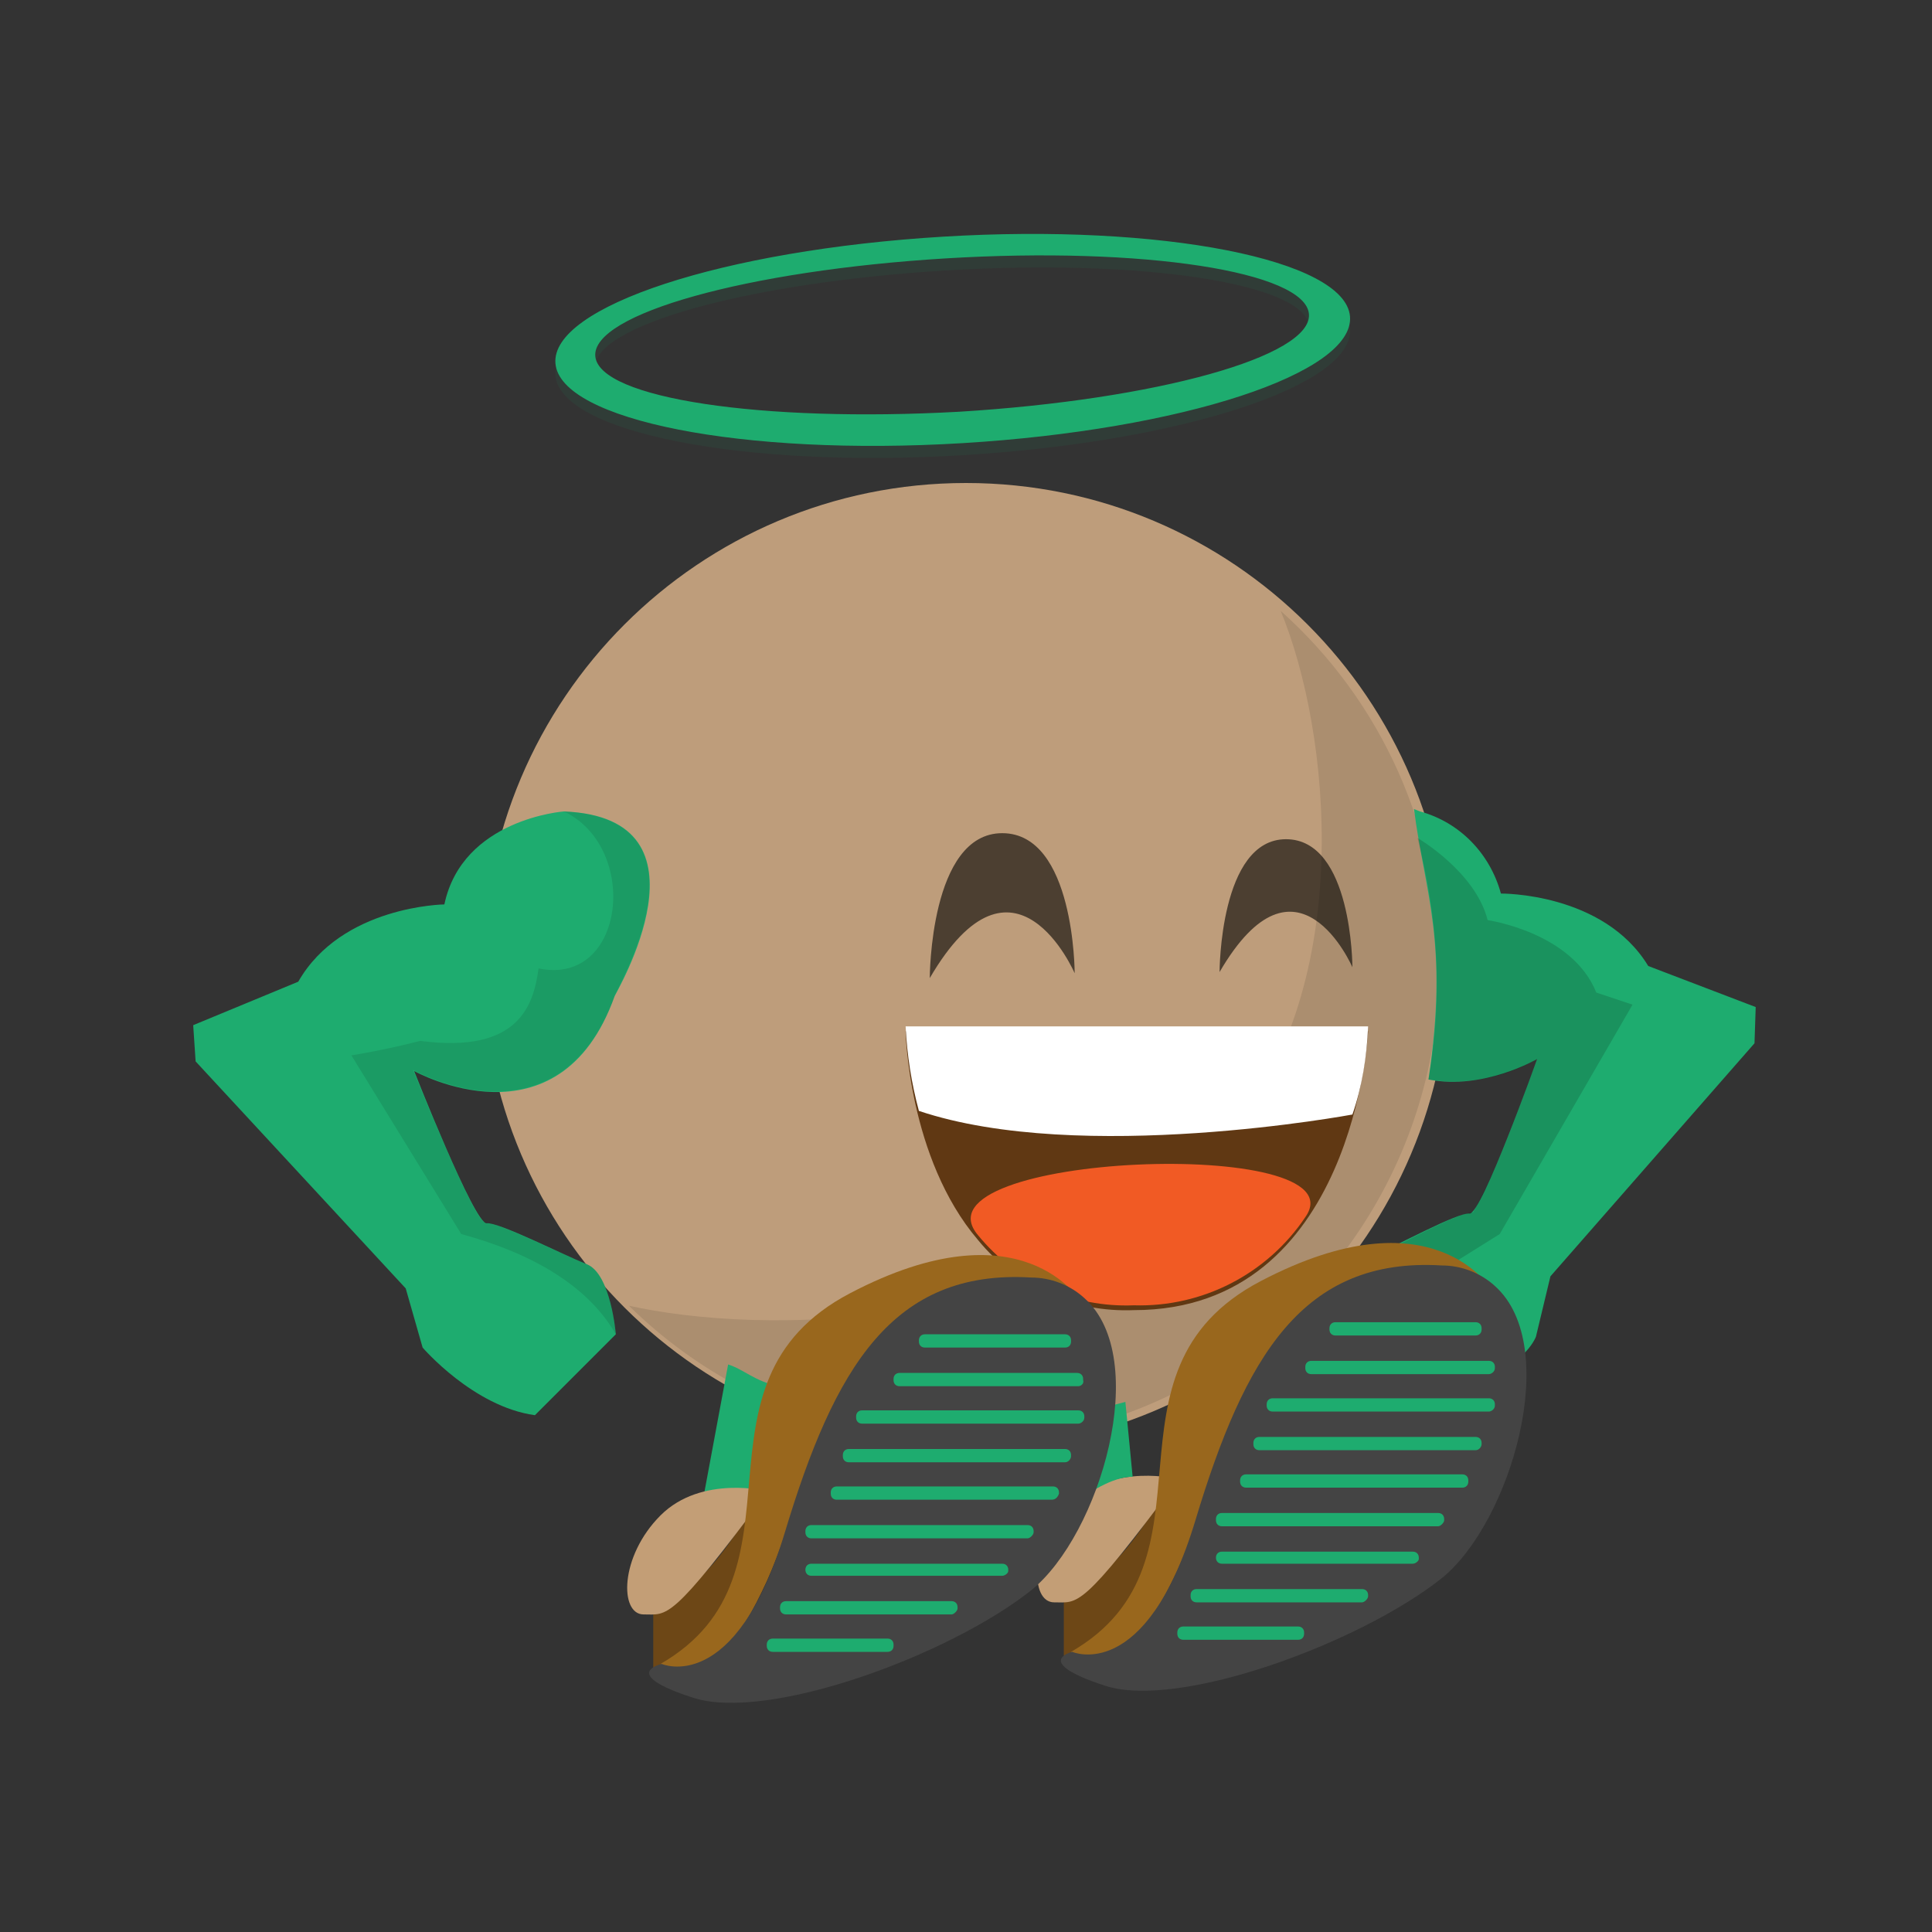 <?xml version="1.0" encoding="UTF-8"?>
<!-- Generated by Pixelmator Pro 3.3.13 -->
<svg width="160" height="160" viewBox="0 0 160 160" xmlns="http://www.w3.org/2000/svg">
    <rect x="0" y="0" width="160" height="160" fill="#333333" stroke="none"/>
    <g id="Group">
        <g id="g1">
            <path id="path1" fill="#be9d7b" stroke="none" d="M 120 80 C 120 102.091 102.091 120 80 120 C 57.909 120 40 102.091 40 80 C 40 57.909 57.909 40 80 40 C 102.091 40 120 57.909 120 80 Z"/>
            <g id="g2" opacity="0.1">
                <path id="path2" fill="#010101" stroke="none" d="M 119.21 80 C 119.209 95.9 109.665 110.246 95 116.391 C 80.336 122.536 63.416 119.279 52.08 108.13 C 62.44 110.46 88.08 111.13 101.9 93.85 C 112.29 81.38 110.21 60.62 106.06 50.59 C 114.439 58.068 119.224 68.769 119.21 80 Z"/>
            </g>
            <path id="path3" fill="#1a925e" stroke="none" opacity="0.1" d="M 78.1 20.6 C 59.9 21.7 45.6 26.4 46 31.1 C 46.4 35.8 61.5 38.8 79.7 37.7 C 97.9 36.6 112.2 31.9 111.8 27.2 C 111.4 22.5 96.2 19.5 78.1 20.6 Z M 79.4 35.1 C 63.1 36 49.6 34 49.3 30.5 C 49 27 61.9 23.4 78.3 22.4 C 94.7 21.4 108.1 23.5 108.4 27 C 108.7 30.5 95.8 34.1 79.4 35.1 Z"/>
            <path id="path4" fill="#1eac6f" stroke="none" d="M 78.1 19.6 C 59.9 20.7 45.6 25.4 46 30.1 C 46.4 34.8 61.5 37.8 79.7 36.7 C 97.9 35.6 112.2 30.9 111.8 26.2 C 111.4 21.5 96.2 18.5 78.1 19.6 Z M 79.4 34.1 C 63.1 35 49.6 33 49.3 29.5 C 49 26 61.9 22.4 78.3 21.4 C 94.7 20.4 108.1 22.5 108.4 26 C 108.7 29.5 95.8 33.1 79.4 34.1 Z"/>
            <path id="path5" fill="#1eac6f" stroke="none" d="M 46.7 67.2 C 46.7 67.2 38.3 67.8 36.8 74.9 C 36.8 74.9 28.3 75 24.7 81.3 L 16 84.9 L 16.2 87.9 L 33.6 106.7 L 35 111.6 C 35 111.6 39.2 116.5 44.3 117.2 L 51 110.5 C 51 110.5 50.6 105.5 48.6 104.7 C 46.6 103.9 41.3 101.2 40.3 101.3 C 39.3 101.4 34.3 88.7 34.3 88.7 C 34.3 88.7 46.3 95.4 50.9 82.5 C 50.9 82.4 59.7 67.7 46.7 67.2 Z M 117.1 67 L 117.6 67.2 C 120.9 68.1 123.4 70.7 124.3 74 C 124.3 74 132.8 73.9 136.5 80 L 145.4 83.4 L 145.3 86.4 L 128.4 105.7 L 127.2 110.7 C 127.2 110.7 126.1 113.7 121 114.4 L 111.2 110 C 111.2 110 111.4 105 113.5 104.1 C 115.6 103.2 120.7 100.4 121.7 100.5 C 122.7 100.6 127.3 87.7 127.3 87.7 C 127.3 87.7 122.9 90.3 118.3 89.4 C 120 78 118 74 117.1 67 Z"/>
            <g id="g3">
                <path id="path6" fill="#010101" stroke="none" opacity="0.1" d="M 46.7 67.2 C 53 70.2 51.8 81.7 44.6 80.2 C 44.2 83.1 43.1 87.3 34.8 86.2 C 31.7 87 29.1 87.4 29.1 87.4 L 38.2 102.2 C 44.1 103.8 48.7 106.5 51 110.5 C 51 110.5 50.6 105.5 48.6 104.7 C 46.6 103.9 41.1 101.2 40.1 101.2 C 39.1 100.8 34.2 88.6 34.2 88.6 C 34.2 88.6 46.2 95.4 50.9 82.5 C 50.8 82.3 59.7 67.8 46.7 67.2 Z"/>
                <path id="path7" fill="#010101" stroke="none" opacity="0.15" d="M 117.4 69.4 C 117.4 69.4 122.2 72.2 123.2 76.2 C 123.2 76.2 130.2 77.2 132.2 82.2 L 135.2 83.2 L 124.2 102.2 L 116.2 107.2 C 114.93 108.228 113.905 109.526 113.2 111 L 111.2 110 C 111.2 110 111.3 104.2 114.4 103.8 C 117 102.5 120.9 100.4 122 100.4 C 124.2 96.4 125.7 92 127.3 87.7 C 124.584 89.282 121.406 89.883 118.3 89.4 C 119.5 82.3 119.1 76.3 117.4 69.4 Z"/>
            </g>
            <path id="path8" fill="#010101" stroke="none" opacity="0.6" d="M 77 81 C 77 81 77 69 83 69 C 89 69 89 80.6 89 80.6 C 89 80.6 84 69 77 81 Z M 101 80.5 C 101 80.5 101 69.5 106.5 69.5 C 112 69.5 112 80.1 112 80.1 C 112 80.1 107.4 69.5 101 80.5 Z"/>
            <path id="path9" fill="#603813" stroke="none" d="M 75 85.4 L 113.3 85.4 C 113.3 85.4 112.2 108.5 93.9 108.5 C 88.9 108.7 84.2 106.6 81 102.7 C 75.2 95.9 75 85.4 75 85.4 Z"/>
            <path id="path10" fill="#f15a24" stroke="none" d="M 108.1 100.8 C 104.938 105.514 99.574 108.271 93.9 108.1 C 88.9 108.3 84.2 106.2 81 102.3 C 75.2 95.5 112.9 94 108.1 100.8 Z"/>
            <path id="path11" fill="#ffffff" stroke="none" d="M 75 85 L 113.3 85 C 113.2 87.5 112.8 90 112 92.3 C 112 92.3 89.5 96.5 76.1 92 C 75.483 89.713 75.114 87.366 75 85 Z"/>
            <path id="path12" fill="#6d4716" stroke="none" d="M 97 122.5 C 97 122.5 94.2 128 91.5 130 C 90.3 130.8 89.2 131.8 88.1 132.7 L 88.1 137.1 C 88.1 137.5 98.3 134.1 97 122.5 Z"/>
            <path id="path13" fill="#c39e76" stroke="none" d="M 97.6 122.5 C 97.6 122.5 92.2 121.1 88.7 124.5 C 85.2 127.9 85.3 132.7 87.3 132.7 C 89.3 132.7 89.5 133.4 97.6 122.5 Z"/>
            <path id="path14" fill="#99671d" stroke="none" d="M 123.5 106.8 C 123.5 106.8 118.7 98.6 104.4 106.1 C 90.1 113.6 101.7 129.3 88.7 136.8 C 88.7 136.8 92.1 141.1 97.1 130.9 C 101.8 121.6 101.7 106.2 123.5 106.8 Z"/>
            <path id="path15" fill="#444444" stroke="none" d="M 88.8 136.8 C 88.8 136.8 94.9 139.5 99 125.9 C 103.1 112.3 107.9 104.1 119.4 104.8 C 121 104.8 122.6 105.4 123.8 106.5 C 129.4 111.5 125.1 126.1 119.4 130.7 C 112.6 136.1 97.6 141.6 91.5 139.6 C 85.4 137.6 88.8 136.8 88.8 136.8 Z"/>
            <path id="path16" fill="#1eac6f" stroke="none" d="M 87.8 117.2 L 88.8 124.6 C 90.7 123.2 92.4 122.3 93.8 122.3 L 93.2 116.1 C 91.4 116.6 89.6 116.9 87.8 117.2 Z"/>
            <path id="path17" fill="#1eac6f" stroke="none" d="M 122.2 110.6 L 110.6 110.6 C 110.3 110.6 110.1 110.4 110.1 110.1 L 110.1 110 C 110.1 109.7 110.3 109.5 110.6 109.5 L 122.2 109.5 C 122.5 109.5 122.7 109.7 122.7 110 L 122.7 110.1 C 122.7 110.4 122.5 110.6 122.2 110.6 Z M 123.3 113.8 L 108.6 113.8 C 108.3 113.8 108.1 113.6 108.1 113.3 L 108.1 113.2 C 108.1 112.9 108.3 112.7 108.6 112.7 L 123.3 112.7 C 123.6 112.7 123.8 112.9 123.8 113.2 L 123.8 113.3 C 123.8 113.6 123.5 113.8 123.3 113.8 Z M 123.3 116.9 L 105.4 116.9 C 105.1 116.9 104.9 116.7 104.9 116.4 L 104.9 116.3 C 104.9 116 105.1 115.8 105.4 115.8 L 123.3 115.8 C 123.6 115.8 123.8 116 123.8 116.3 L 123.8 116.4 C 123.8 116.7 123.5 116.9 123.3 116.9 Z M 122.2 120.1 L 104.3 120.1 C 104 120.1 103.8 119.9 103.8 119.6 L 103.8 119.5 C 103.8 119.2 104 119 104.3 119 L 122.2 119 C 122.5 119 122.7 119.2 122.7 119.5 L 122.7 119.6 C 122.7 119.8 122.5 120.1 122.2 120.1 Z M 121.1 123.2 L 103.2 123.2 C 102.9 123.2 102.7 123 102.7 122.7 L 102.7 122.6 C 102.7 122.3 102.9 122.1 103.2 122.1 L 121.1 122.1 C 121.4 122.1 121.6 122.3 121.6 122.6 L 121.6 122.7 C 121.6 123 121.4 123.2 121.1 123.2 Z M 119.1 126.4 L 101.2 126.4 C 100.9 126.4 100.7 126.2 100.7 125.9 L 100.7 125.8 C 100.7 125.5 100.9 125.3 101.2 125.3 L 119.1 125.3 C 119.4 125.3 119.6 125.5 119.6 125.8 L 119.6 125.9 C 119.6 126.1 119.3 126.4 119.1 126.4 Z M 117 129.5 L 101.2 129.5 C 100.9 129.5 100.7 129.3 100.7 129 C 100.7 128.7 100.9 128.5 101.2 128.5 L 117 128.5 C 117.3 128.5 117.5 128.7 117.5 129 L 117.5 129.1 C 117.5 129.3 117.2 129.5 117 129.5 Z M 112.8 132.7 L 99.1 132.7 C 98.8 132.7 98.6 132.5 98.6 132.2 L 98.6 132.1 C 98.6 131.8 98.8 131.6 99.1 131.6 L 112.8 131.6 C 113.1 131.6 113.3 131.8 113.3 132.1 L 113.3 132.2 C 113.3 132.4 113 132.7 112.8 132.7 Z M 107.5 135.8 L 98 135.8 C 97.7 135.8 97.5 135.6 97.5 135.3 L 97.5 135.2 C 97.5 134.9 97.7 134.7 98 134.7 L 107.5 134.7 C 107.8 134.7 108 134.9 108 135.2 L 108 135.3 C 108 135.6 107.8 135.8 107.5 135.8 Z"/>
            <path id="path18" fill="#6d4716" stroke="none" d="M 63 123.5 C 63 123.5 60.2 129 57.5 131 C 56.3 131.8 55.2 132.8 54.1 133.7 L 54.1 138.1 C 54.1 138.5 64.3 135.1 63 123.5 Z"/>
            <path id="path19" fill="#1eac6f" stroke="none" d="M 60.3 113 L 58.2 124.3 C 60.1 122.9 60.9 124 62.3 124 L 64.5 114.8 C 62.5 114.4 61.6 113.4 60.3 113 Z"/>
            <path id="path20" fill="#c39e76" stroke="none" d="M 63.6 123.5 C 63.6 123.5 58.1 122.1 54.7 125.5 C 51.3 128.9 51.3 133.7 53.3 133.7 C 55.3 133.7 55.5 134.4 63.6 123.5 Z"/>
            <path id="path21" fill="#99671d" stroke="none" d="M 89.5 107.8 C 89.5 107.8 84.7 99.6 70.4 107.1 C 56.1 114.6 67.7 130.3 54.7 137.8 C 54.7 137.8 58.3 141.8 63.1 131.8 C 67.7 122.5 67.7 107.2 89.5 107.8 Z"/>
            <path id="path22" fill="#444444" stroke="none" d="M 54.8 137.8 C 54.8 137.8 60.9 140.5 65 126.9 C 69.1 113.3 73.9 105.1 85.4 105.8 C 87 105.8 88.6 106.4 89.8 107.5 C 95.4 112.5 91.1 127.1 85.4 131.7 C 78.6 137.1 63.6 142.6 57.4 140.6 C 51.2 138.6 54.8 137.8 54.8 137.8 Z"/>
            <path id="path23" fill="#1eac6f" stroke="none" d="M 88.2 111.6 L 76.6 111.6 C 76.3 111.6 76.1 111.4 76.1 111.1 L 76.1 111 C 76.1 110.7 76.3 110.5 76.6 110.5 L 88.2 110.5 C 88.5 110.5 88.7 110.7 88.7 111 L 88.7 111.1 C 88.7 111.4 88.5 111.6 88.2 111.6 Z M 89.3 114.8 L 74.5 114.8 C 74.2 114.8 74 114.6 74 114.3 L 74 114.2 C 74 113.9 74.2 113.7 74.5 113.7 L 89.2 113.7 C 89.5 113.7 89.7 113.9 89.7 114.2 L 89.7 114.3 C 89.8 114.6 89.5 114.8 89.3 114.8 Z M 89.3 117.9 L 71.4 117.9 C 71.1 117.9 70.9 117.7 70.9 117.4 L 70.9 117.3 C 70.9 117 71.1 116.8 71.4 116.8 L 89.3 116.8 C 89.6 116.8 89.8 117 89.8 117.3 L 89.8 117.4 C 89.8 117.7 89.5 117.9 89.3 117.9 Z M 88.2 121.1 L 70.3 121.1 C 70 121.1 69.8 120.9 69.8 120.6 L 69.8 120.5 C 69.8 120.2 70 120 70.3 120 L 88.2 120 C 88.5 120 88.7 120.2 88.7 120.5 L 88.7 120.6 C 88.7 120.8 88.5 121.1 88.2 121.1 Z M 87.1 124.2 L 69.3 124.2 C 69 124.2 68.8 124 68.8 123.7 L 68.8 123.6 C 68.8 123.3 69 123.1 69.3 123.1 L 87.2 123.1 C 87.5 123.1 87.7 123.3 87.7 123.6 L 87.7 123.7 C 87.6 124 87.4 124.2 87.1 124.2 Z M 85.1 127.4 L 67.2 127.4 C 66.9 127.4 66.7 127.2 66.7 126.9 L 66.7 126.8 C 66.7 126.5 66.9 126.3 67.2 126.3 L 85.1 126.3 C 85.4 126.3 85.6 126.5 85.6 126.8 L 85.6 126.9 C 85.6 127.1 85.3 127.4 85.1 127.4 Z M 83 130.5 L 67.2 130.5 C 66.9 130.5 66.7 130.3 66.7 130 C 66.7 129.7 66.9 129.5 67.2 129.5 L 83 129.5 C 83.3 129.5 83.5 129.7 83.5 130 L 83.5 130.1 C 83.5 130.3 83.2 130.5 83 130.5 Z M 78.8 133.7 L 65.1 133.7 C 64.8 133.7 64.6 133.5 64.6 133.2 L 64.6 133.1 C 64.6 132.8 64.8 132.6 65.1 132.6 L 78.8 132.6 C 79.1 132.6 79.3 132.8 79.3 133.1 L 79.3 133.2 C 79.3 133.4 79 133.7 78.8 133.7 Z M 73.5 136.8 L 64 136.8 C 63.7 136.8 63.5 136.6 63.5 136.3 L 63.5 136.2 C 63.5 135.9 63.7 135.7 64 135.7 L 73.5 135.7 C 73.8 135.7 74 135.9 74 136.2 L 74 136.3 C 74 136.6 73.8 136.8 73.5 136.8 Z"/>
        </g>
    </g>
</svg>
